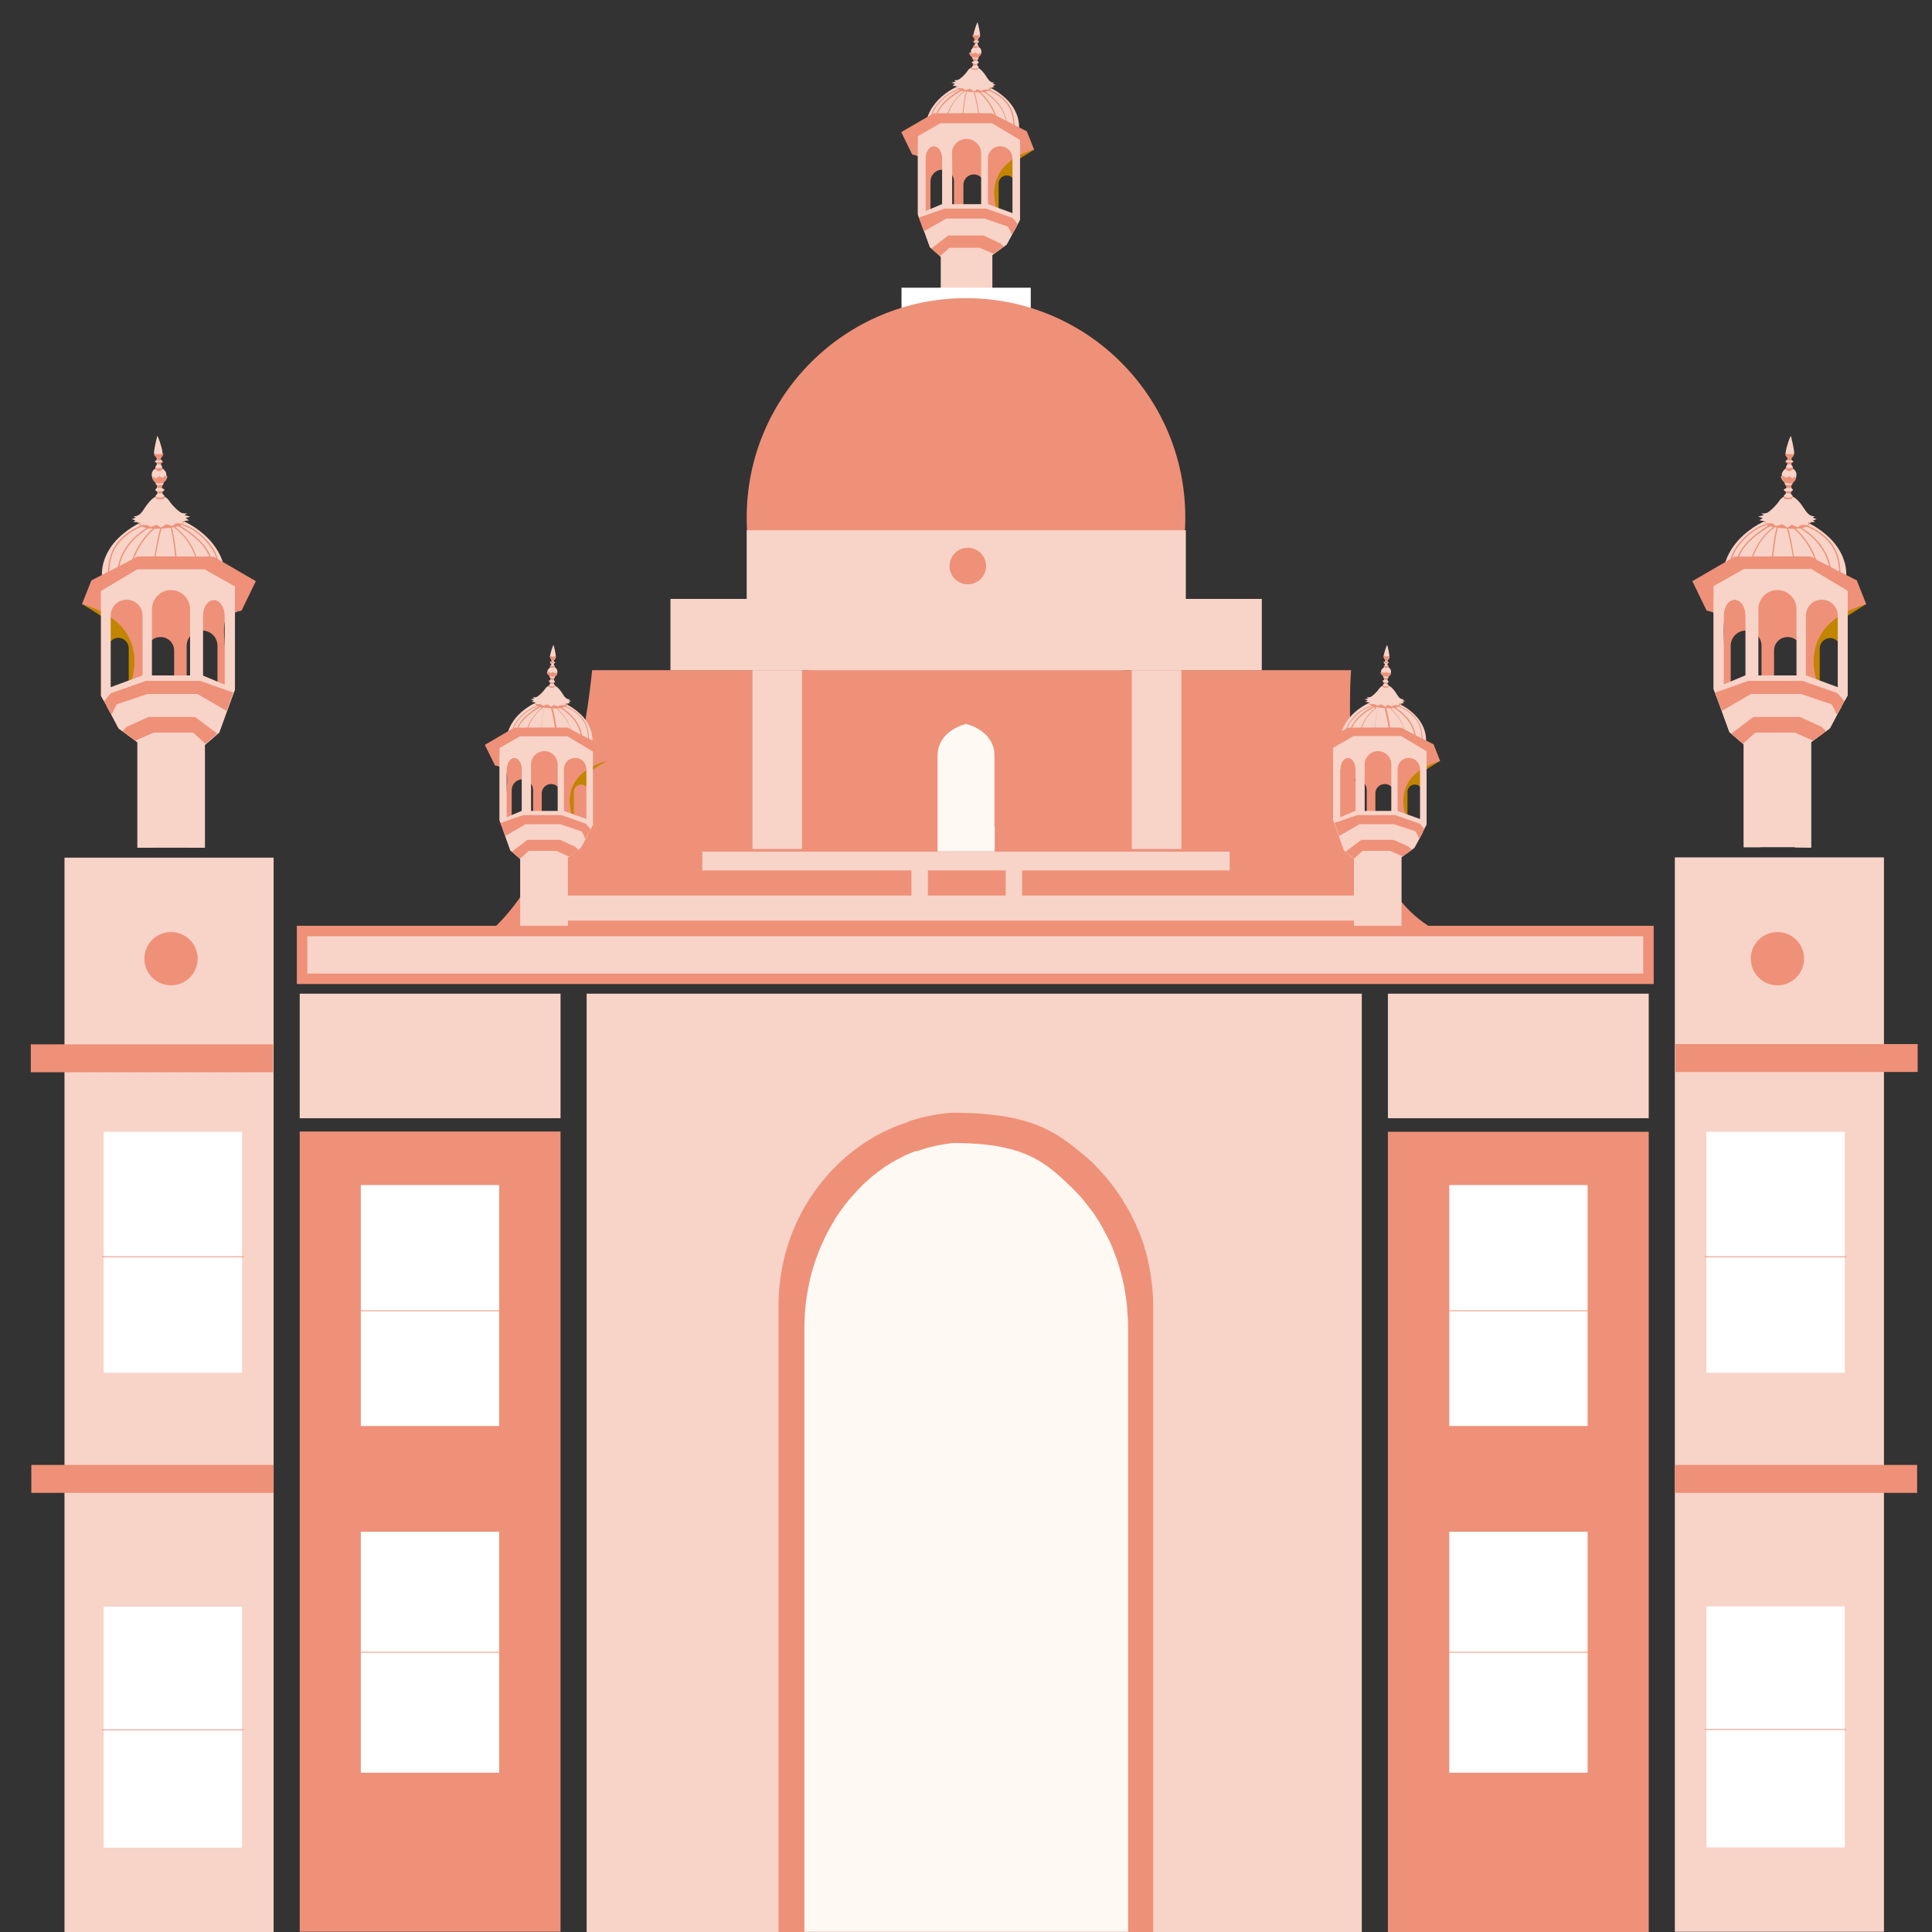 <?xml version="1.0" encoding="UTF-8"?>
<svg id="Layer_1" xmlns="http://www.w3.org/2000/svg" version="1.1" viewBox="0 0 74 74">
  <rect x="0" y="0" width="74" height="74" fill="#333333" stroke="none"/>
  <!-- Generator: Adobe Illustrator 29.8.2, SVG Export Plug-In . SVG Version: 2.1.1 Build 3)  -->
  <defs>
    <style>
      .st0 {
        fill: #fff9f3;
      }

      .st1 {
        fill: #fff;
      }

      .st2 {
        fill: #ee9178;
      }

      .st3 {
        stroke: #ee9178;
        stroke-width: .4px;
      }

      .st3, .st4 {
        fill: #f8d3c8;
      }

      .st3, .st5 {
        stroke-miterlimit: 10;
      }

      .st5 {
        display: none;
        fill: none;
        stroke: #ccc;
        stroke-width: 4.97px;
      }

      .st6 {
        fill: #c18500;
      }
    </style>
  </defs>
  <g>
    <g>
      <path class="st6" d="M39.61,5.73l-.64.4s-.13-.36-.11-.4c.02-.05.11-.09.11-.09"/>
      <polyline class="st6" points="39.48 5.68 38.88 6.1 38.88 5.68"/>
      <path class="st6" d="M38.89,5.89l-.2-.13-.14-.03s-.27.1-.34.16c-.07.06-.2.61-.2.61,0,0-.16.77-.16,1s.17.57.28.73c.11.16.6.23.71.11.11-.12.05-2.43.05-2.45ZM38.86,8.25h-.61v-1.22c0-.17.14-.31.31-.31.08,0,.16.03.22.09.05.06.09.13.09.22v1.22Z"/>
      <path class="st4" d="M39.02,5s.1-.42-.24-.93-1.11-.93-1.58-.91c-.47.02-1.6.59-1.74,1.6-.14,1.01,1.35-.04,1.96.19"/>
      <path class="st2" d="M36.86,6.09v-.02s-.03-.93.03-1.64c.05-.62.15-.95.17-1.03l.22.07s.1.3.19.88c.1.65.17,1.51.17,1.52v.02s.67-.08.67-.08v-.02s.06-.83-.2-1.47c-.2-.48-.52-.77-.66-.88l.13.03s.58.27.85.85c.16.34.19.79.1,1.32,0,.04,0,.05,0,.06,0,.02.01.03.02.03.02,0,.04,0,.05-.02l.2-.1h0s.2-.99-.11-1.53c-.32-.54-.94-.69-.95-.69v.04s.6.15.91.68c.29.5.13,1.39.11,1.49l-.19.1s0,0-.01,0c0,0,0-.03,0-.05.09-.54.05-1-.11-1.35-.28-.61-.86-.86-.87-.87h0s-.32-.07-.32-.07l.09.06s.46.29.72.92c.24.58.2,1.32.2,1.44l-.6.07c-.01-.13-.07-.9-.17-1.5-.1-.66-.19-.89-.19-.9h0s-.27-.1-.27-.1v.02s-.12.34-.18,1.06c-.06.65-.04,1.47-.04,1.62-.22-.05-.56-.12-.62-.14,0,0,0,0,0,0-.03-.24-.07-.86.08-1.42.17-.66.64-.96.64-.96h.01s-.03-.15-.03-.15h-.02s-.78.4-1,.94c-.19.47-.17,1.23-.16,1.42l-.14-.1c-.01-.1-.1-1.04.29-1.56.4-.54.8-.61.81-.61v-.04s-.42.08-.84.63c-.41.55-.3,1.59-.3,1.6h0s.22.17.22.17v-.04s-.06-.92.15-1.44c.19-.47.83-.83.96-.89l.02.07c-.07.05-.49.36-.65.98-.15.57-.11,1.19-.08,1.43,0,0,0,.01,0,.01,0,.02,0,.03.67.17h.02Z"/>
      <path class="st2" d="M36.64,3.24s-.07.13.09.2c.16.07.72.12.97.08.25-.04.29-.15.29-.2"/>
      <path class="st4" d="M37.36,2.57s-.18-.03-.29.13c-.11.17-.31.34-.38.36-.08.02-.15.01-.15.01l.07.05-.17.05.14.04-.1.07.2.03-.04.07h.23s.1.07.1.07l.18-.05.16.1.12-.08.16.07.1-.06h.2s0-.08,0-.08h.2s-.07-.05-.07-.05l.11-.05-.11-.04.07-.05s-.14.04-.26-.15c-.12-.19-.27-.41-.46-.45Z"/>
      <path class="st4" d="M37.12,2.02s0,0,0,0c.03.12.12.17.12.17,0,0,0,0,0,0,0,0-.01.02,0,.03,0,0,0,.02.02.02.02.02.04.05.04.08,0,0,0,0,0,0,0,.04-.08.04-.08.07,0,0,0,0,0,0,0,.03.06.02.07.07,0,0,0,0,0,0,0,.04-.04.07-.06.09-.01.01-.01.03,0,.04.03.05.12.04.12.04.05,0,.13,0,.13-.05,0,0,0-.01,0-.02-.02-.03-.06-.06-.05-.1,0,0,0,0,0,0,.02-.04.05-.05.06-.06,0,0,0,0,0,0,0-.03-.05-.05-.05-.08,0,0,0,0,0-.01,0-.03.02-.05.03-.06,0,0,0,0,.01-.02,0-.02,0-.03,0-.04,0,0,0-.01,0-.01,0,0,.08-.05.11-.15,0-.02,0-.03,0-.05,0-.14-.11-.18-.11-.18,0,0,0,0,0,0,0,0,0-.03,0-.05,0,0,0,0,0,0-.01-.02-.05-.05-.04-.08,0,0,0,0,0-.01.01-.02.04-.04.06-.05.01,0,.01-.01,0-.02-.02,0-.04-.02-.04-.04,0-.02,0-.04,0-.06.02-.04.07-.04.08-.13,0,0,0-.01,0-.02,0-.11-.09-.49-.1-.49-.01,0-.13.32-.15.46,0,.02,0,.03,0,.04,0,.09.08.11.07.15,0,.01,0,.02-.01.03-.02.02-.04.03-.05.05,0,0,0,0,0,.01,0,.03.06.03.06.06,0,0,0,0,0,.01,0,.02-.03.06-.05.08,0,0,0,0,0,.01-.01.02,0,.04,0,.04,0,0,0,0,0,0-.03.02-.15.11-.12.22Z"/>
      <path class="st2" d="M37.25,1.35c0,.09.08.11.07.15,0,.01,0,.02-.01.03.03.01.07.03.12.02,0-.02,0-.04,0-.06.02-.04.07-.04.08-.13,0,0,0-.01,0-.02-.03.01-.08.02-.13.02-.06,0-.1-.03-.12-.05,0,.02,0,.03,0,.04Z"/>
      <path class="st2" d="M37.2,2.42s.06.02.07.07c.03.01.08.02.14,0,.02-.04.05-.05.06-.06-.05.02-.15.04-.26,0Z"/>
      <path class="st2" d="M37.28,2.33s0,0,0,0c.03,0,.08.01.13,0,0,0,0,0,0-.01,0-.03.02-.05.03-.06-.06,0-.14.01-.2-.02.02.02.04.05.04.08Z"/>
      <path class="st2" d="M37.21,2.59s-.01.03,0,.04c.03.05.12.04.12.04.05,0,.13,0,.13-.05,0,0,0-.01,0-.02-.02.01-.07.03-.13.03-.06,0-.09-.02-.11-.04Z"/>
      <path class="st2" d="M37.24,1.79s.05.04.09.05c.05.02.1-.02.13-.04,0,0,0-.03,0-.05,0,0,0,0,0,0-.03.01-.08.02-.13.02-.03,0-.05-.01-.06-.02,0,0,0,0,0,.01-.01.02,0,.04,0,.04,0,0,0,0,0,0Z"/>
      <path class="st2" d="M37.25,1.59s.06.03.06.06c0,0,0,0,0,.01.03,0,.07.01.1,0,0,0,0,0,0-.01.01-.02.04-.04.06-.05-.05.01-.14.02-.22-.03,0,0,0,0,0,.01Z"/>
      <path class="st2" d="M37.24,2.19s0,0,0,0c.06.01.15.03.22.02,0,0,0-.01,0-.01,0,0,.08-.05.11-.15,0,0,0,0,0,0-.02,0-.05-.04-.05-.04,0,0-.02.06-.06.06-.03,0-.1-.07-.1-.07,0,0-.07.05-.09.06-.03,0-.07-.06-.07-.06,0,0-.03.03-.07.03.03.12.12.17.12.17Z"/>
      <path class="st2" d="M38.21,8.09s-.76-1.73,1.4-2.36l-.28-.7s-1.34-.68-1.34-.69c0-.01-2.23,0-2.23,0l-1.24.72.42.86s.42.05.49.36c.07.31-.12,1.54-.12,1.54l.12.52.21-.05v-1.34c0-.25.2-.45.45-.45h0c.25,0,.45.2.45.45v1.14h.36v-1.01c0-.22.18-.4.4-.4h0c.22,0,.4.18.4.4v1.16l.6.17"/>
      <path class="st4" d="M35.16,5.22v3l.09.24.15.4.22.61.06.05.34.3.02.02v3h.49s1,0,1,0h.48s0-3.07,0-3.07l.06-.04.38-.28.11-.08.21-.39.14-.25.08-.15.03-.06.05-.1v-3.05l-1.06-.63h-1.97l-.87.5ZM38.77,8.16l-.93-.34v-1.75c0-.26.21-.47.47-.47s.47.21.47.47v2.09ZM36.46,5.88c0-.31.25-.56.56-.56s.56.25.56.56v1.94h-1.11v-1.94ZM35.45,6.07c0-.26.14-.47.32-.47s.32.21.32.47v1.75l-.64.27v-2.02Z"/>
      <polygon class="st4" points="37.52 9.49 37.52 12.84 38 12.84 38 9.76 38.06 9.72 38.44 9.44 38.55 9.36 38.75 8.97 38.89 8.72 38.77 8.61 38.1 8.34 37.67 9.02 37.52 9.49"/>
      <path class="st4" d="M35.16,5.54v2.68l.09.24.15.4.22.61.06.05.34.3.02.02v3h.49s0,0,0,0v-3.56l-.29-1.04v-3.34s-.95.26-1.08.65ZM35.45,6.07c0-.26.14-.47.32-.47s.32.21.32.47v1.75l-.64.27v-2.02Z"/>
      <path class="st4" d="M35.16,5.22v3l.09.24c.08-.02.12-.04.12-.04v-2.82l.87-.5h1.6l1.04.42v3.19s.09-.15.09-.15l.03-.06.05-.1v-3.05l-1.06-.63h-1.97l-.87.5Z"/>
      <polygon class="st2" points="35.67 9.52 36.01 9.81 36.37 9.49 37.52 9.49 38.06 9.72 38.44 9.44 38.31 9.32 37.67 9.02 36.32 9.02 35.67 9.52"/>
      <path class="st2" d="M35.19,8.32l.05.14.15.4.86-.49h1.45s.85.29.89.3c.02,0,.1.17.17.31l.22-.4-.19-.23-1.02-.36h-1.59s-.6.21-.97.34Z"/>
    </g>
    <rect class="st1" x="34.53" y="11.02" width="4.95" height="2.18"/>
  </g>
  <circle class="st2" cx="37" cy="19.82" r="8.4"/>
  <path class="st2" d="M18.57,35.83s3.3-2.15,4.11-10.16h29.07s-.72,8.47,3.69,10.16H18.57Z"/>
  <line class="st5" x1="40" y1="24.38" x2="40" y2="30.25"/>
  <line class="st5" x1="36.05" y1="24.38" x2="36.05" y2="30.25"/>
  <rect class="st4" x="22.47" y="38.06" width="29.69" height="35.94"/>
  <path class="st0" d="M38.1,31.66c0,.55,0,.95,0,.95h-2.19s0-.4,0-.95c0-.83,0-1.99,0-2.62,0-.04,0-.07,0-.11.02-.97,1.09-1.2,1.09-1.2,0,0,1.08.23,1.09,1.2,0,.03,0,.07,0,.11,0,.63,0,1.8,0,2.62Z"/>
  <g>
    <path class="st2" d="M34.78,42.96c.53-.18,1.09-.29,1.66-.34,3.04,0,4,.71,5.13,1.67.09.08.18.15.26.23.04.04.08.08.12.12h0s.08.08.12.13c.04.04.08.08.12.13.04.04.08.09.12.13h0s.07.09.11.13c.04.05.07.09.11.14.04.05.07.09.11.14.04.05.07.09.1.14.03.05.07.1.1.14.03.05.07.1.1.15.03.05.06.09.09.14h0c.03.06.06.11.09.16.03.05.06.1.09.15.03.05.06.1.09.16.05.11.1.21.16.32.03.05.05.11.07.16.02.05.04.11.07.16.02.05.04.11.07.17.04.11.08.23.12.34.02.06.04.11.05.17,0,.03.02.06.03.09.02.06.04.12.05.18.02.06.03.12.04.18.01.06.03.12.04.18.05.24.09.48.12.73,0,.06.01.12.02.19.02.22.03.44.03.66v23.75c0,.08,0,.16,0,.25h-14.35c0-.08,0-.16,0-.25v-23.75c0-1.21.28-2.36.78-3.37.03-.05.06-.11.08-.16.04-.08.08-.16.13-.23.07-.13.15-.25.23-.38.01-.02.03-.05.05-.07.03-.05.07-.1.1-.15.07-.1.14-.19.21-.28.04-.05.07-.09.11-.14.02-.02.04-.05.06-.07.04-.04.07-.09.11-.13.07-.09.15-.17.24-.26.14-.15.29-.29.44-.42.02-.02.04-.04.07-.06.09-.08.18-.15.27-.22.11-.09.23-.17.36-.26.07-.05.15-.1.22-.14.05-.03.1-.06.15-.09.05-.03.1-.06.15-.09.07-.04.15-.08.23-.12.08-.04.16-.08.24-.11.03-.01.05-.02.08-.04.05-.02.11-.05.16-.07.03-.01.05-.02.08-.03.08-.03.17-.06.25-.09.03,0,.06-.02.08-.03.03,0,.06-.02.08-.03h0Z"/>
    <path class="st0" d="M35.08,44.11c.46-.17.94-.28,1.44-.33,2.63,0,3.46.68,4.43,1.61.08.07.15.15.22.22.04.04.07.08.11.11h0s.07.08.11.12c.03.04.07.08.1.12.03.04.07.08.1.12h0s.06.09.1.13c.03.04.06.09.1.13.03.04.06.09.1.13.03.05.06.09.09.14.03.05.06.09.09.14.03.05.06.09.08.14.03.04.05.09.08.13h0c.03.06.05.11.08.16.03.05.05.1.08.15.03.05.05.1.08.15.05.1.09.2.14.31.02.05.04.11.06.16.02.05.04.1.06.16.02.05.04.11.06.16.03.11.07.22.1.33.01.06.03.11.05.17,0,.03.01.06.02.08.01.06.03.11.04.17.01.06.03.11.04.17.01.06.03.11.03.17.04.23.08.47.1.7,0,.06.01.12.01.18.02.21.03.42.03.64v22.87c0,.08,0,.16,0,.24h-12.4c0-.08,0-.16,0-.24v-22.87c0-1.17.24-2.27.68-3.25.03-.05.05-.1.07-.15.03-.08.07-.15.11-.23.06-.12.13-.24.2-.36.01-.02.03-.05.04-.07.03-.05.06-.09.08-.14.06-.09.12-.18.18-.27.03-.04.06-.09.1-.13.01-.02.03-.04.05-.07.03-.04.06-.09.1-.13.06-.08.13-.17.21-.25.12-.14.25-.28.38-.41.02-.02.03-.04.06-.06.08-.07.15-.14.23-.21.1-.09.2-.17.31-.25.06-.05.13-.09.19-.14.04-.03.08-.06.13-.09.05-.03.09-.06.13-.08.06-.04.13-.08.2-.12.07-.04.14-.08.21-.11.02-.01.04-.02.07-.04.05-.02.1-.05.14-.07.02-.01.05-.02.07-.03.07-.03.14-.06.21-.09.03,0,.05-.02.07-.03.03,0,.05-.02.07-.03h0Z"/>
  </g>
  <g>
    <path class="st6" d="M71.49,23.13l-.84.53s-.17-.47-.14-.53c.02-.06.14-.12.14-.12"/>
    <polyline class="st6" points="71.31 23.07 70.52 23.62 70.52 23.07"/>
    <path class="st6" d="M70.54,23.35l-.27-.17-.19-.04s-.35.13-.44.21c-.09.08-.26.8-.26.8,0,0-.21,1.02-.21,1.32s.22.74.37.95c.15.21.79.3.93.14.15-.16.06-3.19.07-3.21ZM70.5,26.44h-.8v-1.6c0-.22.18-.4.4-.4.11,0,.21.05.28.12.07.07.12.17.12.28v1.6Z"/>
    <path class="st4" d="M70.7,22.18s.13-.55-.32-1.22-1.46-1.22-2.08-1.2c-.62.02-2.1.77-2.29,2.1-.19,1.33,1.77-.05,2.58.25"/>
    <path class="st2" d="M67.87,23.61v-.03s-.04-1.22.04-2.16c.07-.81.19-1.25.22-1.35l.29.1c.02.06.13.39.25,1.16.13.86.22,1.98.22,1.99v.03s.88-.11.88-.11v-.02s.08-1.1-.26-1.93c-.26-.64-.68-1.01-.87-1.16l.17.03s.76.35,1.11,1.11c.21.45.25,1.03.14,1.74,0,.06-.01.07-.01.08,0,.03.02.04.03.04.03,0,.06-.01.07-.02l.26-.13h0c.01-.06.27-1.3-.15-2.01-.42-.71-1.24-.91-1.24-.91v.05s.79.2,1.2.89c.39.65.17,1.82.15,1.95l-.24.13s-.01,0-.02.01c0-.01,0-.04,0-.06.12-.71.07-1.31-.14-1.77-.37-.8-1.13-1.13-1.14-1.14h0s-.43-.09-.43-.09l.12.07s.61.39.94,1.2c.31.76.27,1.73.26,1.88l-.79.1c-.01-.17-.09-1.18-.22-1.97-.13-.86-.25-1.17-.25-1.18h0s-.36-.13-.36-.13v.02s-.16.45-.24,1.39c-.08.85-.05,1.93-.05,2.13-.29-.06-.74-.16-.81-.19,0,0,0,0,0,0-.03-.31-.09-1.13.1-1.86.23-.87.84-1.26.84-1.26h.02s-.04-.19-.04-.19h-.03s-1.03.53-1.31,1.23c-.25.61-.22,1.62-.21,1.86l-.18-.14c-.01-.13-.13-1.37.38-2.05.53-.71,1.05-.81,1.06-.81v-.05s-.55.1-1.1.83c-.54.73-.39,2.08-.39,2.09h0s.29.22.29.22v-.05s-.08-1.2.2-1.89c.25-.62,1.09-1.09,1.26-1.17l.02.09c-.1.07-.64.47-.85,1.28-.19.74-.14,1.56-.11,1.88,0,0,0,.02,0,.02,0,.02,0,.04.88.23h.03Z"/>
    <path class="st2" d="M67.59,19.87s-.09.17.12.26c.21.09.94.16,1.27.1.33-.05.38-.2.38-.26"/>
    <path class="st4" d="M68.54,18.99s-.23-.04-.38.18c-.15.22-.4.45-.5.48-.1.03-.2.01-.2.01l.1.07-.22.06.18.05-.13.09.26.04-.06.09.3-.02.13.11.24-.07.21.13.16-.11.22.09.14-.08h.27s0-.1,0-.1l.27-.02-.09-.05.14-.06-.15-.05.09-.06s-.18.05-.35-.19c-.16-.24-.35-.54-.6-.59Z"/>
    <path class="st4" d="M68.21,18.26s0,0,0,0c.04.16.15.22.15.22,0,0,0,0,0,0,0,0-.02.02,0,.05,0,0,.01.02.02.03.02.03.05.07.05.11,0,0,0,0,0,0-.01.05-.1.05-.11.1,0,0,0,0,0,0,0,.03.08.02.09.09,0,0,0,0,0,0,0,.05-.05.09-.08.12-.01.02-.02.04,0,.06.04.07.16.05.16.05.07,0,.16,0,.17-.07,0,0,0-.02,0-.03-.02-.04-.09-.07-.07-.13,0,0,0,0,0,0,.02-.06.07-.06.08-.09,0,0,0,0,0-.01,0-.03-.07-.06-.07-.11,0,0,0-.01,0-.02,0-.05.03-.06.04-.08,0,0,.01-.01.02-.02.01-.02,0-.04,0-.06,0,0,0-.01,0-.01,0,0,.11-.06.14-.2,0-.02,0-.05.01-.07,0-.18-.14-.24-.14-.24,0,0,0,0,0,0,0-.01,0-.04,0-.06,0,0,0,0,0-.01-.02-.03-.06-.07-.06-.11,0,0,0-.01,0-.02.02-.03.05-.05.07-.06.01-.01.02-.02,0-.03-.03-.01-.05-.03-.06-.05,0-.02-.01-.05,0-.08.03-.06.09-.05.1-.17,0,0,0-.01,0-.02,0-.15-.12-.65-.13-.64-.02,0-.17.42-.19.6,0,.02,0,.04,0,.05,0,.12.1.14.09.2,0,.01,0,.03-.02.04-.02.03-.06.04-.07.07,0,0,0,.01,0,.02,0,.04.08.04.07.07,0,0,0,0,0,.01-.01.03-.04.08-.06.11,0,0,0,.01,0,.01-.01.03,0,.05,0,.05,0,0,0,0,0,0-.04.03-.19.15-.16.29Z"/>
    <path class="st2" d="M68.38,17.38c0,.12.1.14.09.2,0,.01,0,.03-.02.04.04.02.1.03.16.02,0-.02-.01-.05,0-.08.03-.06.09-.05.1-.17,0,0,0-.01,0-.02-.04.02-.1.03-.18.03-.08,0-.13-.04-.15-.07,0,.02,0,.04,0,.05Z"/>
    <path class="st2" d="M68.32,18.79s.08.02.09.09c.04.02.11.03.18,0,.02-.06.07-.06.08-.09-.07.03-.19.06-.35,0Z"/>
    <path class="st2" d="M68.43,18.68s0,0,0,0c.04.01.1.02.17,0,0,0,0-.01,0-.02,0-.05.03-.06.04-.08-.08,0-.19.01-.26-.02.02.03.05.07.05.11Z"/>
    <path class="st2" d="M68.33,19.01s-.02.04,0,.06c.04.07.16.05.16.05.07,0,.16,0,.17-.07,0,0,0-.02,0-.03-.03.02-.09.04-.17.04-.08,0-.12-.02-.14-.05Z"/>
    <path class="st2" d="M68.38,17.97s.07.05.12.07c.06.02.13-.02.17-.06,0-.01,0-.04,0-.06,0,0,0,0,0-.01-.04.01-.11.03-.17.02-.03,0-.06-.02-.08-.03,0,0,0,.01,0,.01-.01.03,0,.05,0,.05,0,0,0,0,0,0Z"/>
    <path class="st2" d="M68.39,17.7s.08.04.07.07c0,0,0,0,0,.01.04,0,.09.02.14,0,0,0,0-.01,0-.02.02-.03.05-.05.07-.06-.07.01-.18.02-.28-.03,0,0,0,.01,0,.02Z"/>
    <path class="st2" d="M68.37,18.49s0,0,0,0c.08.02.2.04.29.02,0,0,0-.01,0-.01,0,0,.11-.06.14-.2,0,0,0,0-.01,0-.03-.01-.06-.05-.06-.05,0,0-.03.07-.07.07-.04,0-.13-.09-.13-.09,0,0-.09.07-.12.07-.03,0-.09-.08-.09-.08,0,0-.04.03-.09.04.04.16.15.22.15.22Z"/>
    <path class="st2" d="M69.64,26.23s-1-2.26,1.84-3.09l-.36-.91s-1.76-.89-1.75-.91c.01-.02-2.93,0-2.93,0l-1.62.94.55,1.13s.55.07.65.48c.09.41-.15,2.02-.15,2.02l.15.68.27-.07v-1.76c0-.33.26-.59.59-.59h0c.33,0,.59.26.59.59v1.5h.48v-1.32c0-.29.23-.52.52-.52h0c.29,0,.52.23.52.52v1.53l.78.23"/>
    <path class="st4" d="M65.64,22.46v3.94l.12.32.19.52.29.8.07.06.45.39.03.02v3.94h.64s1.31,0,1.31,0h.63s0-4.03,0-4.03l.08-.06.49-.36.15-.11.27-.51.18-.33.11-.2.05-.08.07-.13v-4.01l-1.39-.83h-2.58l-1.15.65ZM70.39,26.32l-1.22-.45v-2.29c0-.34.27-.61.61-.61s.61.27.61.61v2.74ZM67.35,23.33c0-.4.33-.73.73-.73s.73.33.73.73v2.54h-1.46v-2.54ZM66.02,23.58c0-.34.19-.61.42-.61s.42.27.42.61v2.29l-.84.35v-2.65Z"/>
    <polygon class="st4" points="68.74 28.06 68.74 32.46 69.37 32.47 69.37 28.43 69.45 28.37 69.94 28.01 70.09 27.9 70.36 27.39 70.54 27.06 70.39 26.91 69.5 26.56 68.94 27.46 68.74 28.06"/>
    <path class="st4" d="M65.64,22.89v3.51l.12.32.19.52.29.8.07.06.45.39.03.02v3.94h.64s.01,0,.01,0v-4.67l-.38-1.36v-4.38s-1.24.34-1.42.85ZM66.02,23.58c0-.34.19-.61.42-.61s.42.27.42.61v2.29l-.84.35v-2.65Z"/>
    <path class="st4" d="M65.64,22.46v3.94l.12.32c.1-.03.16-.05.16-.05v-3.7l1.14-.66h2.11l1.36.55v4.19s.11-.2.11-.2l.05-.08.07-.13v-4.01l-1.39-.83h-2.58l-1.15.65Z"/>
    <polygon class="st2" points="66.31 28.1 66.76 28.49 67.23 28.06 68.74 28.06 69.45 28.37 69.94 28.01 69.77 27.84 68.94 27.46 67.16 27.46 66.31 28.1"/>
    <path class="st2" d="M65.69,26.53l.07.18.19.52,1.12-.65h1.91s1.12.38,1.16.39c.03,0,.13.22.22.41l.28-.53-.26-.3-1.34-.47h-2.08s-.79.28-1.27.45Z"/>
  </g>
  <g>
    <path class="st6" d="M23.23,29.15l-.59.37s-.12-.33-.1-.37c.02-.04.1-.08.1-.08"/>
    <polyline class="st6" points="23.1 29.1 22.55 29.48 22.55 29.1"/>
    <path class="st6" d="M22.56,29.29l-.19-.12-.13-.03s-.24.09-.31.15c-.06.06-.18.56-.18.56,0,0-.15.71-.15.92s.16.52.26.67c.11.15.55.21.65.1.1-.11.05-2.23.05-2.24ZM22.54,31.45h-.56v-1.12c0-.16.13-.28.28-.28.08,0,.15.03.2.08.05.05.08.12.08.2v1.12Z"/>
    <path class="st4" d="M22.68,28.48s.09-.39-.22-.86-1.02-.85-1.45-.84c-.43.01-1.47.54-1.6,1.47-.13.93,1.24-.04,1.8.17"/>
    <path class="st2" d="M20.7,29.48v-.02s-.03-.86.03-1.51c.05-.57.13-.87.16-.94l.2.07s.09.28.17.81c.09.6.15,1.38.15,1.39v.02s.62-.08.62-.08h0s.06-.78-.18-1.36c-.18-.44-.47-.71-.6-.81l.12.02s.53.25.78.78c.14.31.18.72.1,1.21,0,.04,0,.05,0,.06,0,.02.01.02.02.03.02,0,.04,0,.05-.02l.18-.09h0s.19-.91-.1-1.4c-.29-.49-.86-.64-.87-.64v.03s.55.14.84.62c.27.46.12,1.27.1,1.36l-.17.09s0,0-.01,0c0,0,0-.03,0-.04.08-.5.05-.91-.1-1.23-.26-.56-.79-.79-.79-.79h0s-.3-.06-.3-.06l.08.05s.42.27.66.84c.22.53.19,1.21.18,1.32l-.55.07c0-.12-.07-.83-.15-1.38-.09-.6-.17-.82-.18-.83h0s-.25-.09-.25-.09v.02s-.11.31-.17.97c-.05.59-.04,1.35-.03,1.49-.21-.04-.51-.11-.57-.13,0,0,0,0,0,0-.02-.22-.06-.79.07-1.3.16-.61.59-.88.59-.88h.01s-.03-.13-.03-.13h-.02s-.72.37-.92.86c-.17.43-.15,1.13-.15,1.3l-.13-.09c0-.09-.09-.96.27-1.43.37-.49.74-.56.74-.56v-.03s-.39.07-.77.58c-.38.51-.27,1.45-.27,1.46h0s.2.16.2.16v-.04s-.05-.84.14-1.32c.17-.43.76-.76.88-.82v.06c-.05.05-.43.33-.58.9-.14.52-.1,1.09-.07,1.31,0,0,0,.01,0,.01,0,.02,0,.03.62.16h.02Z"/>
    <path class="st2" d="M20.5,26.87s-.06.12.09.18c.15.06.66.11.89.07.23-.04.27-.14.26-.18"/>
    <path class="st4" d="M21.16,26.25s-.16-.03-.27.12c-.1.15-.28.31-.35.33-.07.02-.14,0-.14,0l.07.05-.15.04.13.03-.09.06.18.03-.04.06h.21s.09.06.09.06l.17-.05.14.09.11-.07.15.06.09-.05h.19s0-.07,0-.07h.19s-.06-.05-.06-.05l.1-.04-.1-.03.06-.04s-.13.04-.24-.13c-.11-.17-.24-.38-.42-.41Z"/>
    <path class="st4" d="M20.94,25.74s0,0,0,0c.03.11.11.15.11.15,0,0,0,0,0,0,0,0-.01.01,0,.03,0,0,0,.01.01.02.01.02.04.05.03.08,0,0,0,0,0,0,0,.04-.07.04-.07.07,0,0,0,0,0,0,0,.02.05.01.06.07,0,0,0,0,0,0,0,.04-.03.06-.05.09,0,.01-.01.03,0,.04.03.05.11.04.11.04.05,0,.12,0,.12-.05,0,0,0-.01,0-.02-.01-.03-.06-.05-.05-.09,0,0,0,0,0,0,.01-.04.05-.04.05-.06,0,0,0,0,0,0,0-.02-.05-.04-.05-.08,0,0,0,0,0-.01,0-.03.02-.04.03-.05,0,0,0,0,.01-.01,0-.01,0-.03,0-.04,0,0,0,0,0,0,0,0,.08-.04.1-.14,0-.02,0-.03,0-.05,0-.13-.1-.17-.1-.17,0,0,0,0,0,0,0,0,0-.03,0-.04,0,0,0,0,0,0-.01-.02-.04-.05-.04-.08,0,0,0,0,0-.01.01-.02.04-.03.05-.04.01,0,.01-.01,0-.02-.02,0-.03-.02-.04-.03,0-.01,0-.03,0-.05.02-.04.06-.04.07-.12,0,0,0,0,0-.02,0-.11-.08-.45-.09-.45-.01,0-.12.3-.13.42,0,.01,0,.03,0,.04,0,.08.07.1.06.14,0,.01,0,.02-.01.03-.02.02-.04.03-.05.05,0,0,0,0,0,.01,0,.03.05.03.05.05,0,0,0,0,0,0,0,.02-.03.06-.04.08,0,0,0,0,0,.01,0,.02,0,.03,0,.03,0,0,0,0,0,0-.03.02-.14.1-.11.21Z"/>
    <path class="st2" d="M21.06,25.13c0,.08.07.1.06.14,0,.01,0,.02-.01.03.03.01.07.02.11.02,0-.01,0-.03,0-.05.02-.04.06-.04.07-.12,0,0,0,0,0-.02-.03.01-.07.02-.12.02-.06,0-.09-.03-.11-.05,0,.01,0,.03,0,.04Z"/>
    <path class="st2" d="M21.01,26.11s.05.01.06.07c.03.01.08.02.13,0,.01-.04.05-.04.05-.06-.05.02-.13.04-.24,0Z"/>
    <path class="st2" d="M21.09,26.03s0,0,0,0c.03,0,.07.01.12,0,0,0,0,0,0-.01,0-.03.02-.04.03-.05-.05,0-.13,0-.18-.01.01.02.04.05.03.08Z"/>
    <path class="st2" d="M21.02,26.26s-.01.03,0,.04c.03.05.11.04.11.04.05,0,.12,0,.12-.05,0,0,0-.01,0-.02-.02.01-.06.03-.12.02-.05,0-.08-.02-.1-.03Z"/>
    <path class="st2" d="M21.05,25.53s.05.04.08.05c.05.01.09-.02.12-.04,0,0,0-.03,0-.04,0,0,0,0,0,0-.03,0-.07.02-.12.01-.02,0-.04-.01-.06-.02,0,0,0,0,0,.01,0,.02,0,.03,0,.03,0,0,0,0,0,0Z"/>
    <path class="st2" d="M21.06,25.35s.05.03.05.05c0,0,0,0,0,0,.03,0,.06.01.1,0,0,0,0,0,0-.01.01-.02.04-.03.05-.04-.05,0-.13.01-.2-.02,0,0,0,0,0,.01Z"/>
    <path class="st2" d="M21.05,25.9s0,0,0,0c.06.01.14.03.2.01,0,0,0,0,0,0,0,0,.08-.04.1-.14,0,0,0,0,0,0-.02,0-.04-.03-.04-.03,0,0-.02.05-.05.05-.03,0-.09-.06-.09-.06,0,0-.06.05-.08.05-.02,0-.06-.05-.06-.05,0,0-.03.02-.06.03.03.11.11.15.11.15Z"/>
    <path class="st2" d="M21.94,31.31s-.7-1.58,1.29-2.16l-.25-.64s-1.23-.62-1.23-.64c0-.01-2.05,0-2.05,0l-1.13.66.39.79s.39.05.45.33c.07.28-.11,1.41-.11,1.41l.11.48.19-.05v-1.23c0-.23.19-.41.41-.41h0c.23,0,.41.19.41.41v1.05h.33v-.92c0-.2.16-.36.36-.36h0c.2,0,.36.16.36.36v1.07l.55.16"/>
    <path class="st4" d="M19.14,28.68v2.75l.08.22.13.37.2.56.05.04.31.27.02.02v2.75h.45s.92,0,.92,0h.44s0-2.82,0-2.82l.05-.04.35-.26.1-.08.19-.36.12-.23.07-.14.03-.06.05-.09v-2.8l-.97-.58h-1.81l-.8.46ZM22.46,31.37l-.86-.31v-1.6c0-.24.19-.43.43-.43s.43.19.43.43v1.92ZM20.34,29.28c0-.28.23-.51.51-.51s.51.23.51.51v1.78h-1.02v-1.78ZM19.41,29.46c0-.24.13-.43.29-.43s.29.19.29.43v1.6l-.59.25v-1.85Z"/>
    <polygon class="st4" points="21.31 32.59 21.31 35.66 21.75 35.67 21.75 32.84 21.8 32.81 22.15 32.55 22.25 32.47 22.44 32.12 22.56 31.89 22.46 31.78 21.84 31.54 21.45 32.17 21.31 32.59"/>
    <path class="st4" d="M19.14,28.97v2.45l.08.22.13.37.2.56.05.04.31.27.02.02v2.75h.45s0,0,0,0v-3.26l-.27-.95v-3.06s-.87.23-.99.59ZM19.41,29.46c0-.24.13-.43.29-.43s.29.19.29.43v1.6l-.59.25v-1.85Z"/>
    <path class="st4" d="M19.14,28.68v2.75l.08.22c.07-.02.11-.04.11-.04v-2.58l.8-.46h1.47l.95.39v2.93s.08-.14.08-.14l.03-.06.05-.09v-2.8l-.97-.58h-1.81l-.8.46Z"/>
    <polygon class="st2" points="19.61 32.62 19.92 32.89 20.25 32.59 21.31 32.59 21.8 32.81 22.15 32.55 22.03 32.43 21.45 32.17 20.2 32.17 19.61 32.62"/>
    <path class="st2" d="M19.17,31.52l.05.13.13.37.78-.45h1.33s.78.26.81.27c.02,0,.09.16.15.29l.2-.37-.18-.21-.94-.33h-1.46s-.55.19-.89.31Z"/>
  </g>
  <g>
    <path class="st6" d="M55.16,29.14l-.59.37s-.12-.33-.1-.37c.02-.04.1-.08.1-.08"/>
    <polyline class="st6" points="55.04 29.1 54.49 29.48 54.49 29.1"/>
    <path class="st6" d="M54.5,29.29l-.19-.12-.13-.03s-.24.09-.31.15c-.06.06-.18.56-.18.56,0,0-.15.71-.15.92s.16.52.26.67c.11.15.55.21.65.1.1-.11.05-2.23.05-2.24ZM54.47,31.45h-.56v-1.12c0-.16.13-.28.28-.28.08,0,.15.03.2.08.05.05.08.12.08.2v1.12Z"/>
    <path class="st4" d="M54.61,28.48s.09-.39-.22-.86-1.02-.85-1.45-.84c-.43.01-1.47.54-1.6,1.47-.13.93,1.24-.04,1.8.17"/>
    <path class="st2" d="M52.63,29.48v-.02s-.03-.86.03-1.51c.05-.57.13-.87.16-.94l.2.07s.09.28.17.81c.09.6.15,1.38.15,1.39v.02s.62-.08.62-.08h0s.06-.78-.18-1.36c-.18-.44-.47-.71-.6-.81l.12.02s.53.25.78.78c.14.31.18.72.1,1.21,0,.04,0,.05,0,.06,0,.02.01.02.02.03.02,0,.04,0,.05-.02l.18-.09h0s.19-.91-.1-1.4c-.29-.49-.86-.64-.87-.64v.03s.55.14.84.62c.27.46.12,1.27.1,1.36l-.17.09s0,0-.01,0c0,0,0-.03,0-.04.08-.5.05-.91-.1-1.23-.26-.56-.79-.79-.79-.79h0s-.3-.06-.3-.06l.08.05s.42.27.66.84c.22.53.19,1.21.18,1.32l-.55.07c0-.12-.07-.83-.15-1.38-.09-.6-.17-.82-.18-.83h0s-.25-.09-.25-.09v.02s-.11.31-.17.97c-.05.59-.04,1.35-.03,1.49-.21-.04-.51-.11-.57-.13,0,0,0,0,0,0-.02-.22-.06-.79.07-1.3.16-.61.59-.88.59-.88h.01s-.03-.13-.03-.13h-.02s-.72.37-.92.86c-.17.43-.15,1.13-.15,1.3l-.13-.09c0-.09-.09-.96.27-1.43.37-.49.74-.56.74-.56v-.03s-.39.07-.77.58c-.38.51-.27,1.45-.27,1.46h0s.2.16.2.16v-.04s-.05-.84.14-1.32c.17-.43.76-.76.88-.82v.06c-.05.05-.43.33-.58.9-.14.52-.1,1.09-.07,1.31,0,0,0,.01,0,.01,0,.02,0,.03.62.16h.02Z"/>
    <path class="st2" d="M52.44,26.86s-.06.12.09.18c.15.06.66.11.89.07.23-.04.27-.14.26-.18"/>
    <path class="st4" d="M53.1,26.25s-.16-.03-.27.12c-.1.15-.28.31-.35.33-.07.02-.14,0-.14,0l.07.05-.15.04.13.03-.09.06.18.03-.04.06h.21s.09.06.09.06l.17-.05.14.09.11-.07.15.06.09-.05h.19s0-.07,0-.07h.19s-.06-.05-.06-.05l.1-.04-.1-.03.06-.04s-.13.04-.24-.13c-.11-.17-.24-.38-.42-.41Z"/>
    <path class="st4" d="M52.87,25.74s0,0,0,0c.03.11.11.15.11.15,0,0,0,0,0,0,0,0-.01.01,0,.03,0,0,0,.01.01.02.01.02.04.05.03.08,0,0,0,0,0,0,0,.04-.07.04-.07.07,0,0,0,0,0,0,0,.02.05.01.06.07,0,0,0,0,0,0,0,.04-.03.06-.05.09,0,.01-.01.03,0,.04.03.05.11.04.11.04.05,0,.12,0,.12-.05,0,0,0-.01,0-.02-.01-.03-.06-.05-.05-.09,0,0,0,0,0,0,.01-.04.05-.04.05-.06,0,0,0,0,0,0,0-.02-.05-.04-.05-.08,0,0,0,0,0-.01,0-.03.02-.04.03-.05,0,0,0,0,.01-.01,0-.01,0-.03,0-.04,0,0,0,0,0,0,0,0,.08-.04.1-.14,0-.02,0-.03,0-.05,0-.13-.1-.17-.1-.17,0,0,0,0,0,0,0,0,0-.03,0-.04,0,0,0,0,0,0-.01-.02-.04-.05-.04-.08,0,0,0,0,0-.01.01-.02.04-.03.05-.04.01,0,.01-.01,0-.02-.02,0-.03-.02-.04-.03,0-.01,0-.03,0-.05.02-.04.06-.04.07-.12,0,0,0,0,0-.02,0-.11-.08-.45-.09-.45-.01,0-.12.3-.13.42,0,.01,0,.03,0,.04,0,.08.07.1.06.14,0,.01,0,.02-.01.03-.02.02-.04.03-.05.05,0,0,0,0,0,.01,0,.03.05.03.05.05,0,0,0,0,0,0,0,.02-.03.06-.04.08,0,0,0,0,0,.01,0,.02,0,.03,0,.03,0,0,0,0,0,0-.03.02-.14.1-.11.21Z"/>
    <path class="st2" d="M52.99,25.12c0,.08.07.1.06.14,0,.01,0,.02-.01.03.03.01.07.02.11.02,0-.01,0-.03,0-.05.02-.04.06-.04.07-.12,0,0,0,0,0-.02-.03.01-.07.02-.12.02-.06,0-.09-.03-.11-.05,0,.01,0,.03,0,.04Z"/>
    <path class="st2" d="M52.95,26.11s.05.01.06.07c.03.01.08.02.13,0,.01-.04.05-.04.05-.06-.05.02-.13.04-.24,0Z"/>
    <path class="st2" d="M53.02,26.03s0,0,0,0c.03,0,.07.01.12,0,0,0,0,0,0-.01,0-.03.02-.04.03-.05-.05,0-.13,0-.18-.01.01.02.04.05.03.08Z"/>
    <path class="st2" d="M52.96,26.26s-.01.03,0,.04c.03.05.11.04.11.04.05,0,.12,0,.12-.05,0,0,0-.01,0-.02-.02.01-.06.03-.12.02-.05,0-.08-.02-.1-.03Z"/>
    <path class="st2" d="M52.99,25.53s.05.04.08.05c.05.01.09-.02.12-.04,0,0,0-.03,0-.04,0,0,0,0,0,0-.03,0-.07.02-.12.01-.02,0-.04-.01-.06-.02,0,0,0,0,0,.01,0,.02,0,.03,0,.03,0,0,0,0,0,0Z"/>
    <path class="st2" d="M52.99,25.35s.05.03.05.05c0,0,0,0,0,0,.03,0,.06.01.1,0,0,0,0,0,0-.01.01-.02.04-.03.05-.04-.05,0-.13.01-.2-.02,0,0,0,0,0,.01Z"/>
    <path class="st2" d="M52.98,25.9s0,0,0,0c.06.01.14.03.2.01,0,0,0,0,0,0,0,0,.08-.04.1-.14,0,0,0,0,0,0-.02,0-.04-.03-.04-.03,0,0-.02.05-.05.05-.03,0-.09-.06-.09-.06,0,0-.06.05-.08.05-.02,0-.06-.05-.06-.05,0,0-.03.02-.06.03.03.11.11.15.11.15Z"/>
    <path class="st2" d="M53.87,31.31s-.7-1.58,1.29-2.16l-.25-.64s-1.23-.62-1.23-.64c0-.01-2.05,0-2.05,0l-1.13.66.39.79s.39.05.45.33c.07.28-.11,1.41-.11,1.41l.11.48.19-.05v-1.23c0-.23.19-.41.41-.41h0c.23,0,.41.19.41.41v1.05h.33v-.92c0-.2.16-.36.36-.36h0c.2,0,.36.16.36.36v1.07l.55.16"/>
    <path class="st4" d="M51.07,28.67v2.75l.08.22.13.37.2.56.05.04.31.27.02.02v2.75h.45s.92,0,.92,0h.44s0-2.82,0-2.82l.05-.04.35-.26.1-.08.19-.36.12-.23.07-.14.03-.06.05-.09v-2.8l-.97-.58h-1.81l-.8.46ZM54.39,31.37l-.86-.31v-1.6c0-.24.19-.43.43-.43s.43.19.43.43v1.92ZM52.27,29.28c0-.28.23-.51.51-.51s.51.23.51.51v1.78h-1.02v-1.78ZM51.34,29.46c0-.24.13-.43.29-.43s.29.19.29.43v1.6l-.59.25v-1.85Z"/>
    <polygon class="st4" points="53.24 32.59 53.24 35.66 53.68 35.66 53.68 32.84 53.73 32.8 54.08 32.55 54.18 32.47 54.37 32.12 54.5 31.88 54.39 31.78 53.78 31.54 53.38 32.17 53.24 32.59"/>
    <path class="st4" d="M51.07,28.97v2.45l.08.22.13.37.2.56.05.04.31.27.02.02v2.75h.45s0,0,0,0v-3.26l-.27-.95v-3.06s-.87.23-.99.59ZM51.34,29.46c0-.24.13-.43.29-.43s.29.19.29.43v1.6l-.59.25v-1.85Z"/>
    <path class="st4" d="M51.07,28.67v2.75l.08.22c.07-.02.11-.04.11-.04v-2.58l.8-.46h1.47l.95.39v2.93s.08-.14.08-.14l.03-.06.05-.09v-2.8l-.97-.58h-1.81l-.8.46Z"/>
    <polygon class="st2" points="51.54 32.62 51.86 32.89 52.19 32.59 53.24 32.59 53.73 32.8 54.08 32.55 53.96 32.43 53.38 32.17 52.14 32.17 51.54 32.62"/>
    <path class="st2" d="M51.11,31.52l.05.13.13.37.78-.45h1.33s.78.26.81.27c.02,0,.09.16.15.29l.2-.37-.18-.21-.94-.33h-1.46s-.55.19-.89.31Z"/>
  </g>
  <rect class="st2" x="53.16" y="43.35" width="9.99" height="30.65"/>
  <rect class="st4" x="64.15" y="32.84" width="8.01" height="41.15"/>
  <rect class="st4" x="28.6" y="20.31" width="16.82" height="2.73"/>
  <rect class="st4" x="21.6" y="34.3" width="30.8" height=".96"/>
  <rect class="st4" x="25.68" y="22.94" width="22.65" height="2.73"/>
  <rect class="st1" x="55.51" y="45.39" width="5.3" height="9.23"/>
  <rect class="st1" x="65.36" y="43.35" width="5.3" height="9.23"/>
  <rect class="st1" x="55.51" y="58.67" width="5.3" height="9.23"/>
  <rect class="st1" x="65.36" y="61.53" width="5.3" height="9.23"/>
  <rect class="st2" x="64.15" y="56.11" width="9.28" height="1.07"/>
  <rect class="st2" x="55.44" y="50.19" width="5.43" height=".03"/>
  <rect class="st2" x="65.29" y="48.12" width="5.43" height=".03"/>
  <rect class="st2" x="65.29" y="66.23" width="5.43" height=".03"/>
  <rect class="st2" x="55.44" y="63.27" width="5.43" height=".03"/>
  <rect class="st2" x="64.17" y="39.99" width="9.28" height="1.07"/>
  <rect class="st4" x="53.16" y="38.06" width="9.99" height="4.77"/>
  <rect class="st4" x="26.9" y="32.62" width="20.2" height=".72"/>
  <rect class="st4" x="26.35" y="28.15" width="6.85" height="1.9" transform="translate(.67 58.87) rotate(-90)"/>
  <rect class="st4" x="34.1" y="33.79" width="2.26" height=".63" transform="translate(1.12 69.33) rotate(-90)"/>
  <rect class="st4" x="37.71" y="33.79" width="2.26" height=".63" transform="translate(4.73 72.95) rotate(-90)"/>
  <rect class="st4" x="40.88" y="28.15" width="6.85" height="1.9" transform="translate(15.2 73.4) rotate(-90)"/>
  <rect class="st3" x="11.57" y="35.66" width="51.57" height="1.83"/>
  <circle class="st2" cx="68.08" cy="36.72" r="1.02"/>
  <circle class="st2" cx="37.07" cy="21.68" r=".7"/>
  <g>
    <path class="st6" d="M3.14,23.13l.84.53s.17-.47.14-.53c-.02-.06-.14-.12-.14-.12"/>
    <polyline class="st6" points="3.32 23.07 4.11 23.62 4.11 23.07"/>
    <path class="st6" d="M4.16,26.56c.15.16.78.07.93-.14.15-.21.37-.65.37-.95,0-.3-.21-1.32-.21-1.32,0,0-.17-.72-.26-.8-.09-.08-.44-.21-.44-.21l-.19.04-.27.17s-.08,3.05.07,3.21ZM4.13,24.83c0-.11.05-.21.12-.28.07-.07.17-.12.28-.12.22,0,.4.18.4.4v1.6h-.8v-1.6Z"/>
    <path class="st4" d="M3.92,22.18s-.13-.55.32-1.22,1.46-1.22,2.08-1.2c.62.02,2.1.77,2.29,2.1.19,1.33-1.77-.05-2.58.25"/>
    <path class="st2" d="M6.76,23.61v-.03s.04-1.22-.04-2.16c-.07-.81-.19-1.25-.22-1.35l-.29.1c-.02.06-.13.39-.25,1.16-.13.86-.22,1.98-.22,1.99v.03s-.88-.11-.88-.11v-.02s-.08-1.1.26-1.93c.26-.64.68-1.01.87-1.16l-.17.03s-.76.35-1.11,1.11c-.21.45-.25,1.03-.14,1.74,0,.06.01.07.01.08,0,.03-.02.04-.03.04-.03,0-.06-.01-.07-.02l-.26-.13h0c-.01-.06-.27-1.3.15-2.01.42-.71,1.24-.91,1.24-.91v.05s-.79.2-1.2.89c-.39.65-.17,1.82-.15,1.95l.24.13s.01,0,.02.01c0-.01,0-.04,0-.06-.12-.71-.07-1.31.14-1.77.37-.8,1.13-1.13,1.14-1.14h0s.43-.09.43-.09l-.12.07s-.61.39-.94,1.2c-.31.76-.27,1.73-.26,1.88l.79.1c.01-.17.09-1.18.22-1.97.13-.86.25-1.17.25-1.18h0s.36-.13.36-.13v.02s.16.45.24,1.39c.08.85.05,1.93.05,2.13.29-.06.74-.16.81-.19,0,0,0,0,0,0,.03-.31.09-1.13-.1-1.86-.23-.87-.84-1.26-.84-1.26h-.02s.04-.19.04-.19h.03s1.03.53,1.31,1.23c.25.61.22,1.62.21,1.86l.18-.14c.01-.13.13-1.37-.38-2.05-.53-.71-1.05-.81-1.06-.81v-.05s.55.1,1.1.83c.54.73.39,2.08.39,2.09h0s-.29.22-.29.22v-.05s.08-1.2-.2-1.89c-.25-.62-1.09-1.09-1.26-1.17l-.02.09c.1.07.64.47.85,1.28.19.74.14,1.56.11,1.88,0,0,0,.02,0,.02,0,.02,0,.04-.88.23h-.03Z"/>
    <path class="st2" d="M7.04,19.87s.09.17-.12.26c-.21.09-.94.16-1.27.1-.33-.05-.38-.2-.38-.26"/>
    <path class="st4" d="M6.09,18.99s.23-.04.38.18c.15.22.4.45.5.48.1.03.2.01.2.01l-.1.07.22.06-.18.05.13.09-.26.04.06.09-.3-.02-.13.11-.24-.07-.21.13-.16-.11-.22.09-.14-.08h-.27s0-.1,0-.1l-.27-.02.09-.05-.14-.06.15-.05-.09-.06s.18.05.35-.19c.16-.24.35-.54.6-.59Z"/>
    <path class="st4" d="M6.41,18.26s0,0,0,0c-.04.16-.15.22-.15.22,0,0,0,0,0,0,0,0,.02.02,0,.05,0,0-.01.02-.02.03-.02.03-.05.07-.05.11,0,0,0,0,0,0,.01.05.1.05.11.1,0,0,0,0,0,0,0,.03-.08.02-.09.09,0,0,0,0,0,0,0,.05.05.09.08.12.01.02.02.04,0,.06-.04.07-.16.05-.16.05-.07,0-.16,0-.17-.07,0,0,0-.02,0-.03.02-.04.09-.07.07-.13,0,0,0,0,0,0-.02-.06-.07-.06-.08-.09,0,0,0,0,0-.01,0-.03.07-.06.07-.11,0,0,0-.01,0-.02,0-.05-.03-.06-.04-.08,0,0-.01-.01-.02-.02-.01-.02,0-.04,0-.06,0,0,0-.01,0-.01,0,0-.11-.06-.14-.2,0-.02,0-.05-.01-.07,0-.18.14-.24.14-.24,0,0,0,0,0,0,0-.01,0-.04,0-.06,0,0,0,0,0-.01.02-.03.06-.07.06-.11,0,0,0-.01,0-.02-.02-.03-.05-.05-.07-.06-.01-.01-.02-.02,0-.03.03-.01.05-.03.06-.05,0-.02.01-.05,0-.08-.03-.06-.09-.05-.1-.17,0,0,0-.01,0-.02,0-.15.12-.65.13-.64.02,0,.17.42.19.6,0,.02,0,.04,0,.05,0,.12-.1.14-.09.2,0,.01,0,.03.02.04.02.03.06.04.07.07,0,0,0,.01,0,.02,0,.04-.08.04-.07.07,0,0,0,0,0,.01.01.03.04.08.06.11,0,0,0,.01,0,.01.01.03,0,.05,0,.05,0,0,0,0,0,0,.04.03.19.15.16.29Z"/>
    <path class="st2" d="M6.25,17.38c0,.12-.1.14-.09.2,0,.01,0,.03.02.04-.04.02-.1.03-.16.02,0-.02.01-.05,0-.08-.03-.06-.09-.05-.1-.17,0,0,0-.01,0-.02.04.02.1.03.18.03.08,0,.13-.04.15-.07,0,.02,0,.04,0,.05Z"/>
    <path class="st2" d="M6.31,18.79s-.08.02-.09.09c-.04.02-.11.03-.18,0-.02-.06-.07-.06-.08-.09.07.03.19.06.35,0Z"/>
    <path class="st2" d="M6.2,18.68s0,0,0,0c-.04.01-.1.02-.17,0,0,0,0-.01,0-.02,0-.05-.03-.06-.04-.08.08,0,.19.01.26-.02-.02.03-.05.07-.05.11Z"/>
    <path class="st2" d="M6.3,19.01s.02.04,0,.06c-.04.07-.16.05-.16.05-.07,0-.16,0-.17-.07,0,0,0-.02,0-.03.03.02.09.04.17.04.08,0,.12-.02.14-.05Z"/>
    <path class="st2" d="M6.25,17.97s-.07.05-.12.07c-.06.02-.13-.02-.17-.06,0-.01,0-.04,0-.06,0,0,0,0,0-.01.04.01.11.03.17.02.03,0,.06-.02.08-.03,0,0,0,.01,0,.01.01.03,0,.05,0,.05,0,0,0,0,0,0Z"/>
    <path class="st2" d="M6.24,17.7s-.08.04-.07.07c0,0,0,0,0,.01-.04,0-.09.02-.14,0,0,0,0-.01,0-.02-.02-.03-.05-.05-.07-.06.07.01.18.02.28-.03,0,0,0,.01,0,.02Z"/>
    <path class="st2" d="M6.26,18.49s0,0,0,0c-.08.02-.2.04-.29.02,0,0,0-.01,0-.01,0,0-.11-.06-.14-.2,0,0,0,0,.01,0,.03-.01.06-.05.06-.05,0,0,.03.07.07.07.04,0,.13-.09.13-.09,0,0,.09.07.12.07.03,0,.09-.08.09-.08,0,0,.04.03.09.04-.04.16-.15.22-.15.22Z"/>
    <path class="st2" d="M4.98,26.23s1-2.26-1.84-3.09l.36-.91s1.76-.89,1.75-.91c-.01-.02,2.93,0,2.93,0l1.62.94-.55,1.13s-.55.07-.65.48c-.09.41.15,2.02.15,2.02l-.15.68-.27-.07v-1.76c0-.33-.26-.59-.59-.59h0c-.33,0-.59.26-.59.59v1.5h-.48v-1.32c0-.29-.23-.52-.52-.52h0c-.29,0-.52.23-.52.52v1.53s-.78.23-.78.23"/>
    <path class="st4" d="M7.84,21.81h-2.58s-1.39.83-1.39.83v4.01s.07.13.07.13l.05.08.11.2.18.33.27.51.15.11.49.36.08.06v4.04s.63,0,.63,0h1.31s.64,0,.64,0v-3.94l.03-.02.45-.39.07-.06.29-.8.19-.52.12-.32v-3.94s-1.15-.65-1.15-.65ZM4.24,23.58c0-.34.27-.61.61-.61s.61.27.61.61v2.29s-1.22.45-1.22.45v-2.74ZM7.28,25.87h-1.46v-2.54c0-.4.33-.73.73-.73s.73.33.73.73v2.54ZM8.61,26.23l-.84-.35v-2.29c0-.34.19-.61.42-.61s.42.27.42.61v2.65Z"/>
    <polygon class="st4" points="5.89 28.06 5.89 32.46 5.26 32.47 5.26 28.43 5.18 28.37 4.69 28.01 4.54 27.9 4.27 27.39 4.09 27.06 4.24 26.91 5.12 26.56 5.69 27.46 5.89 28.06"/>
    <path class="st4" d="M7.57,22.04v4.38s-.38,1.36-.38,1.36v4.67s.01.01.01.01h.64v-3.94l.03-.02.45-.39.07-.06.29-.8.19-.52.12-.32v-3.51c-.18-.51-1.42-.85-1.42-.85ZM8.61,26.23l-.84-.35v-2.29c0-.34.19-.61.42-.61s.42.27.42.61v2.65Z"/>
    <path class="st4" d="M8.99,22.46v3.94s-.12.32-.12.32c-.1-.03-.16-.05-.16-.05v-3.7s-1.14-.66-1.14-.66h-2.11s-1.36.55-1.36.55v4.11s0,.09,0,.09l-.11-.2-.05-.08-.07-.13v-4.01s1.39-.83,1.39-.83h2.58s1.15.65,1.15.65Z"/>
    <polygon class="st2" points="8.32 28.1 7.87 28.49 7.4 28.06 5.89 28.06 5.18 28.37 4.69 28.01 4.85 27.84 5.69 27.46 7.47 27.46 8.32 28.1"/>
    <path class="st2" d="M8.94,26.53l-.07.18-.19.52-1.12-.65h-1.91s-1.12.38-1.16.39c-.03,0-.13.22-.22.41l-.28-.53.26-.3,1.34-.47h2.08s.79.28,1.27.45Z"/>
  </g>
  <rect class="st2" x="11.48" y="43.35" width="9.99" height="30.65" transform="translate(32.95 117.34) rotate(-180)"/>
  <rect class="st4" x="2.47" y="32.84" width="8.01" height="41.15" transform="translate(12.95 106.84) rotate(-180)"/>
  <rect class="st1" x="13.83" y="45.39" width="5.3" height="9.23" transform="translate(32.95 100.01) rotate(-180)"/>
  <rect class="st1" x="3.98" y="43.35" width="5.3" height="9.23" transform="translate(13.25 95.93) rotate(-180)"/>
  <rect class="st1" x="13.83" y="58.67" width="5.3" height="9.23" transform="translate(32.95 126.57) rotate(-180)"/>
  <rect class="st1" x="3.98" y="61.53" width="5.3" height="9.23" transform="translate(13.25 132.3) rotate(-180)"/>
  <rect class="st2" x="1.2" y="56.11" width="9.28" height="1.07" transform="translate(11.68 113.29) rotate(-180)"/>
  <rect class="st2" x="13.76" y="50.19" width="5.43" height=".03" transform="translate(32.95 100.41) rotate(-180)"/>
  <rect class="st2" x="3.91" y="48.12" width="5.43" height=".03" transform="translate(13.25 96.27) rotate(-180)"/>
  <rect class="st2" x="3.91" y="66.23" width="5.43" height=".03" transform="translate(13.25 132.5) rotate(-180)"/>
  <rect class="st2" x="13.76" y="63.27" width="5.43" height=".03" transform="translate(32.95 126.57) rotate(-180)"/>
  <rect class="st2" x="1.18" y="39.99" width="9.28" height="1.07" transform="translate(11.64 81.06) rotate(-180)"/>
  <rect class="st4" x="11.48" y="38.06" width="9.99" height="4.77" transform="translate(32.95 80.89) rotate(-180)"/>
  <circle class="st2" cx="6.55" cy="36.72" r="1.02"/>
</svg>